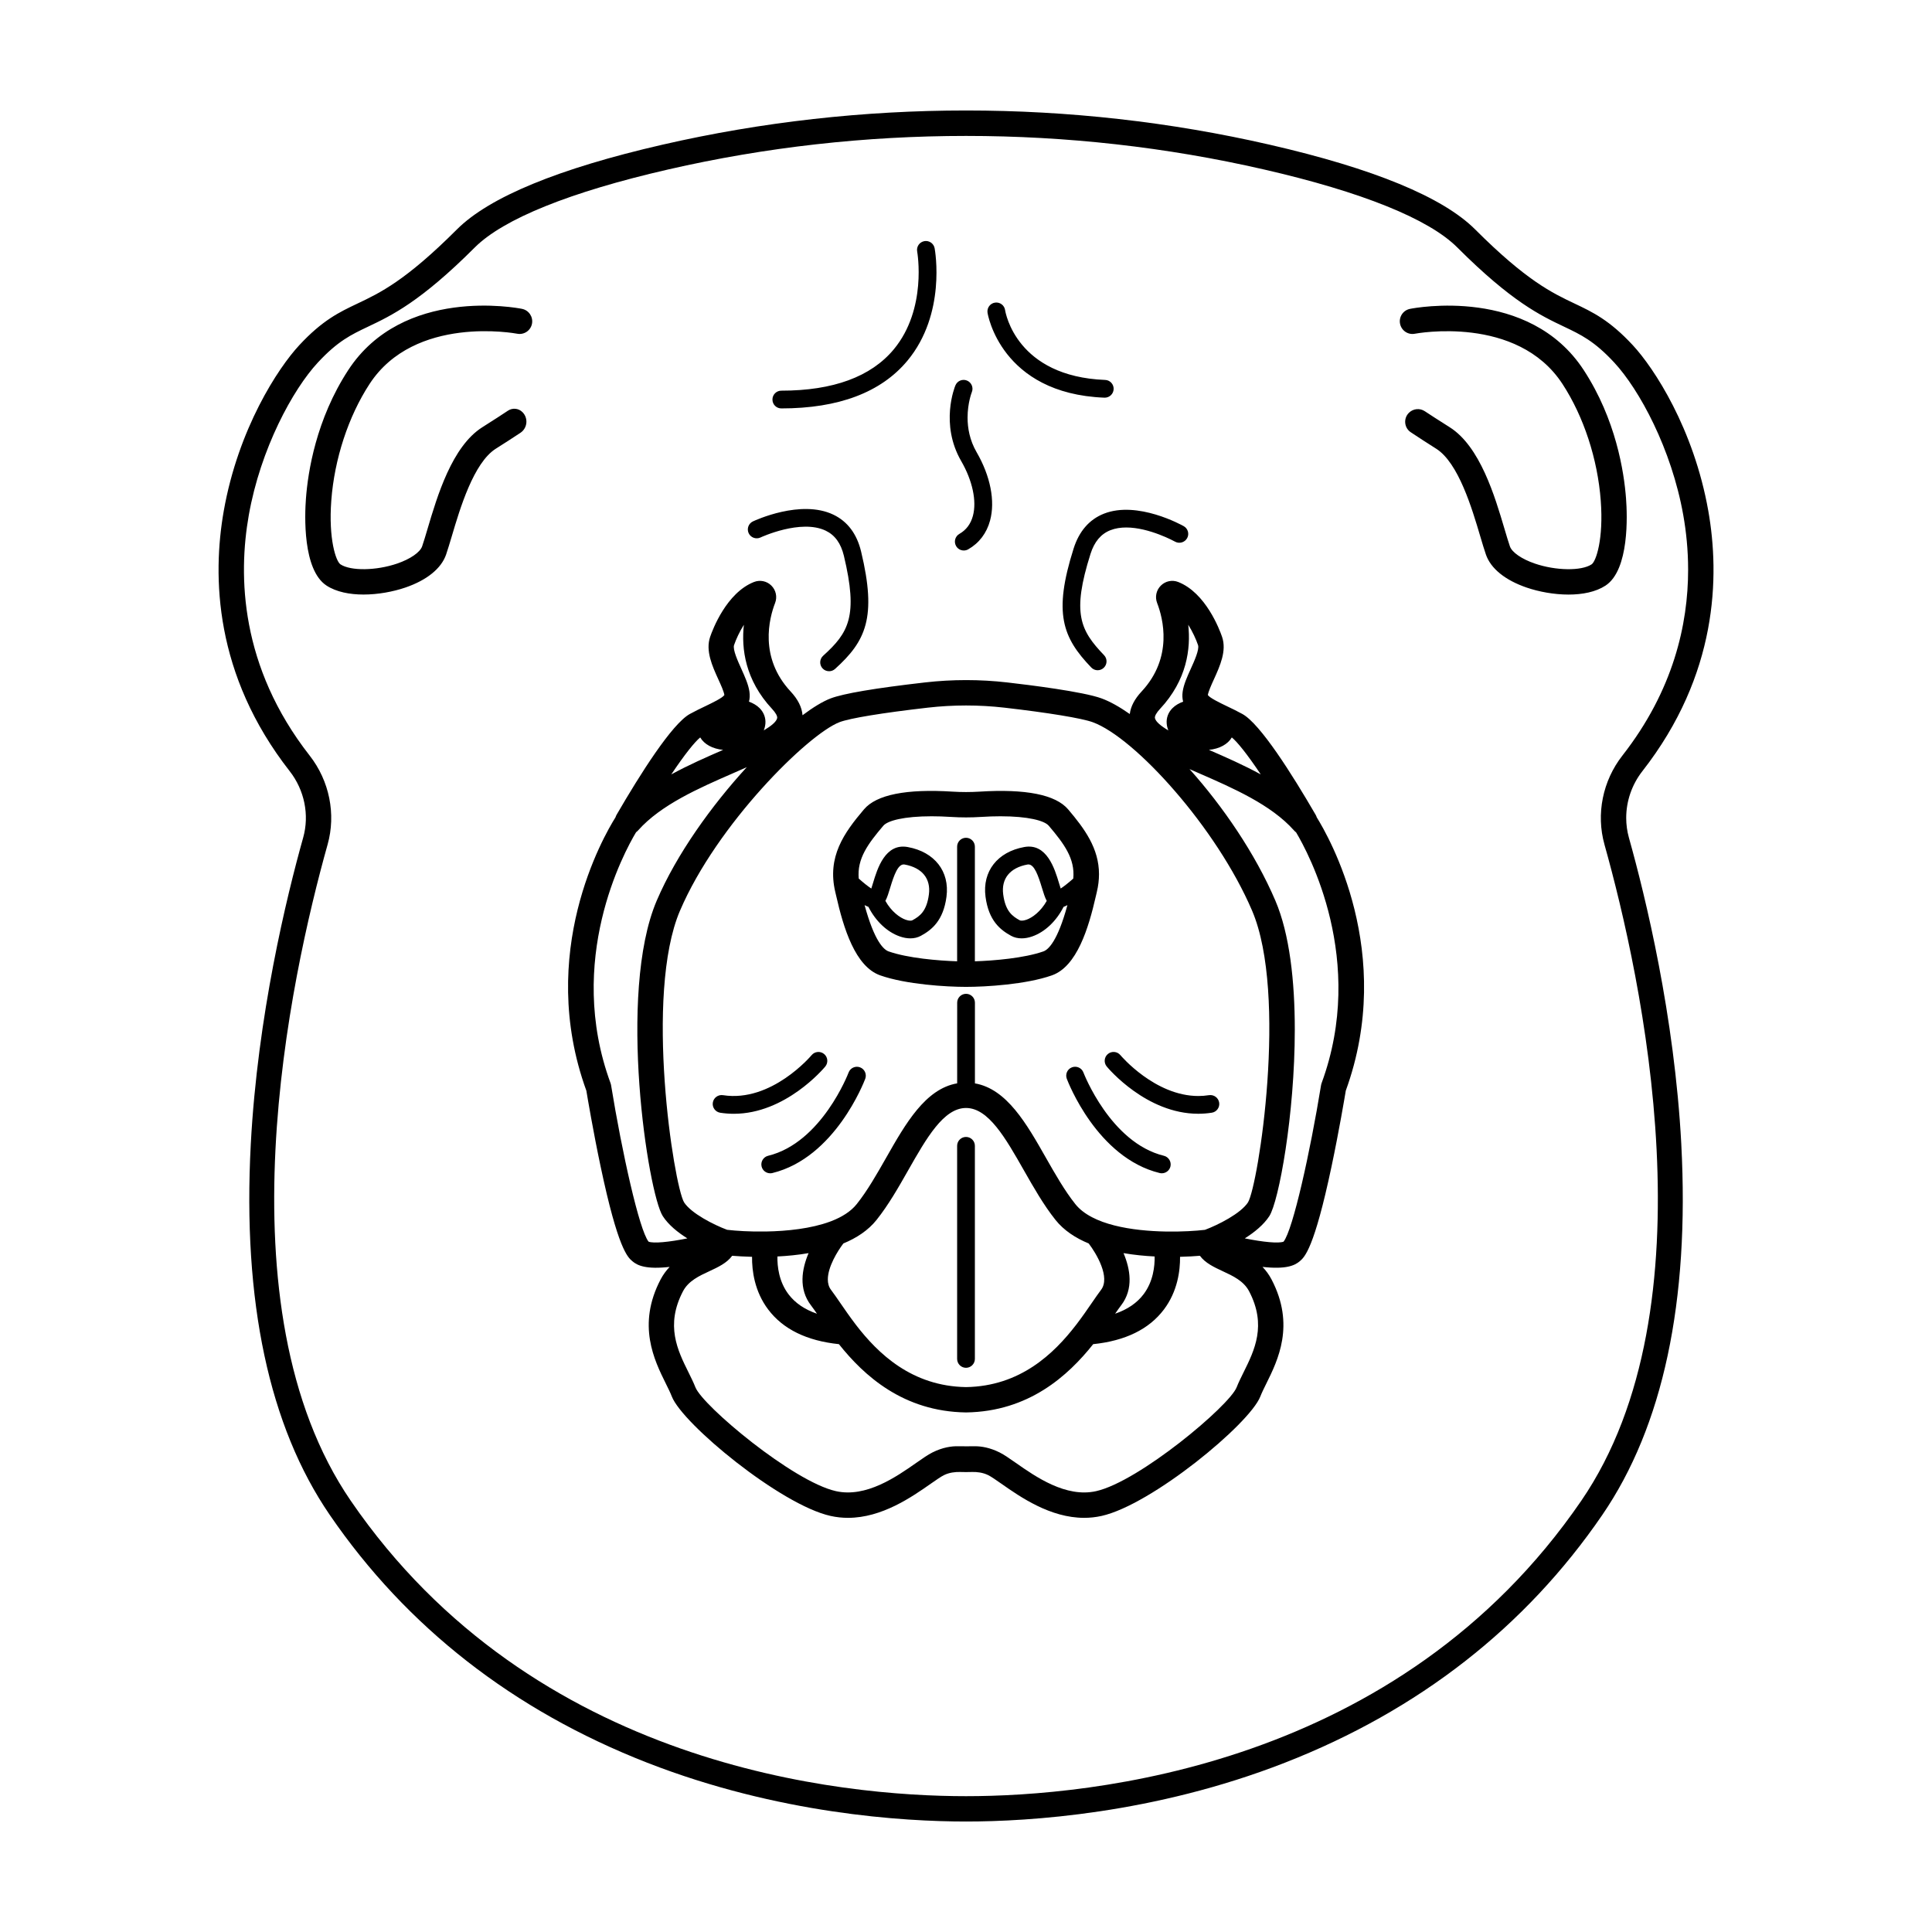 <?xml version="1.0" encoding="UTF-8"?>
<!-- Uploaded to: ICON Repo, www.svgrepo.com, Generator: ICON Repo Mixer Tools -->
<svg fill="#000000" width="800px" height="800px" version="1.1" viewBox="144 144 512 512" xmlns="http://www.w3.org/2000/svg">
 <path d="m458.59 286.64c-0.641 1.129-2.074 1.531-3.211 0.891-0.082-0.039-6.769-3.742-12.918-3.742-1.461 0-2.883 0.207-4.188 0.719-2.527 0.996-4.258 3.055-5.281 6.289-4.977 15.715-2.731 20.242 3.594 26.832 0.902 0.941 0.867 2.434-0.066 3.332-0.457 0.438-1.043 0.66-1.633 0.66-0.621 0-1.23-0.242-1.691-0.727-7.621-7.945-10.105-14.391-4.68-31.52 1.461-4.606 4.168-7.719 8.039-9.246 8.898-3.5 20.641 3.031 21.141 3.309 1.133 0.637 1.535 2.07 0.895 3.203zm116.33-10.488c-0.527-7.117-2.695-21.02-11.199-34.051-14.52-22.27-44.777-16.504-46.055-16.246-1.824 0.363-2.996 2.133-2.637 3.945 0.363 1.824 2.133 3.008 3.945 2.641 0.266-0.047 27.094-5.098 39.109 13.332 5.613 8.605 9.305 19.859 10.133 30.887 0.766 10.188-1.238 16.125-2.434 16.906-2.719 1.789-9.473 1.688-15.035-0.215-3.477-1.188-6.066-2.977-6.609-4.566-0.422-1.23-0.891-2.801-1.43-4.625-2.578-8.699-6.481-21.852-14.52-26.934-3.199-2.023-5.266-3.359-6.59-4.242-1.324-0.887-3.098-0.711-4.227 0.422-1.492 1.484-1.258 3.977 0.5 5.148 1.977 1.328 4.5 2.941 6.731 4.359 5.906 3.723 9.512 15.887 11.664 23.156 0.562 1.895 1.047 3.535 1.523 4.902 1.266 3.684 5.098 6.793 10.793 8.742 3.25 1.109 7.25 1.855 11.094 1.855 3.68 0 7.215-0.684 9.805-2.379 6.34-4.164 5.769-18.691 5.438-23.039zm-292.59-50.305c-1.281-0.258-31.535-6.016-46.055 16.246-8.504 13.039-10.672 26.934-11.199 34.051-0.328 4.348-0.902 18.871 5.453 23.035 2.59 1.691 6.125 2.379 9.805 2.379 3.844 0 7.844-0.746 11.094-1.855 5.691-1.949 9.527-5.059 10.793-8.742 0.469-1.367 0.953-3.008 1.523-4.902 2.152-7.269 5.762-19.434 11.664-23.156 2.152-1.359 4.57-2.91 6.516-4.207 1.863-1.25 2.125-3.883 0.539-5.473-1.031-1.039-2.641-1.199-3.859-0.383-1.305 0.871-3.414 2.254-6.781 4.379-8.039 5.082-11.941 18.234-14.52 26.934-0.539 1.824-1.008 3.394-1.43 4.625-0.543 1.586-3.133 3.375-6.609 4.566-5.562 1.906-12.309 2.004-15.035 0.215-1.199-0.781-3.199-6.723-2.434-16.906 0.828-11.027 4.519-22.277 10.133-30.887 11.98-18.379 38.707-13.406 39.102-13.332 1.824 0.367 3.594-0.812 3.953-2.637 0.348-1.816-0.828-3.586-2.652-3.949zm81.691 241.87c-0.059 0.02-0.105 0.055-0.16 0.082 0.035-0.023 0.074-0.039 0.105-0.059 0.027-0.008 0.035-0.012 0.055-0.023zm0 0c-0.059 0.02-0.105 0.055-0.16 0.082 0.035-0.023 0.074-0.039 0.105-0.059 0.027-0.008 0.035-0.012 0.055-0.023zm-0.047 0.023c-0.035 0.02-0.074 0.035-0.105 0.059 0.055-0.023 0.102-0.059 0.16-0.082-0.027 0.012-0.035 0.016-0.055 0.023zm8.23-177.56c-1.125-4.699-3.602-7.996-7.359-9.793-8.625-4.125-20.801 1.551-21.32 1.793-1.168 0.559-1.672 1.953-1.117 3.133 0.551 1.168 1.953 1.672 3.133 1.125 0.102-0.055 10.688-4.961 17.281-1.805 2.449 1.18 4.019 3.352 4.812 6.641 3.84 16.035 1.281 20.391-5.5 26.516-0.961 0.871-1.031 2.359-0.168 3.32 0.465 0.52 1.109 0.77 1.75 0.77 0.562 0 1.129-0.195 1.582-0.605 8.164-7.375 11.102-13.621 6.906-31.094zm27.797 155.12c-1.301 0-2.352 1.059-2.352 2.352v56.477c0 1.301 1.059 2.352 2.352 2.352s2.352-1.059 2.352-2.352v-56.477c0-1.297-1.055-2.352-2.352-2.352zm67.09-9.105c-0.203-1.285-1.402-2.156-2.691-1.965-0.953 0.145-1.895 0.223-2.82 0.223-11.516 0-20.559-10.707-20.66-10.828-0.828-1.004-2.312-1.137-3.316-0.309-0.996 0.828-1.137 2.312-0.309 3.316 0.457 0.551 10.551 12.523 24.238 12.523 1.168 0 2.371-0.086 3.598-0.277 1.281-0.191 2.164-1.398 1.961-2.684zm-14.648 14.098c-7.078-1.734-12.398-7.199-15.945-12.262-3.551-5.062-5.344-9.715-5.379-9.809-0.457-1.219-1.812-1.828-3.031-1.371-1.219 0.449-1.832 1.809-1.379 3.027 0.324 0.852 8.027 20.938 24.621 24.988 0.188 0.047 0.367 0.066 0.559 0.066 1.062 0 2.023-0.719 2.289-1.793 0.301-1.262-0.473-2.535-1.734-2.848zm-80.523-23.441c-1.219-0.457-2.574 0.16-3.031 1.371-0.066 0.188-7.117 18.602-21.328 22.07-1.266 0.309-2.035 1.586-1.727 2.848 0.262 1.074 1.223 1.793 2.289 1.793 0.188 0 0.367-0.02 0.559-0.066 16.594-4.055 24.297-24.137 24.621-24.988 0.449-1.219-0.172-2.578-1.383-3.027zm-9.523-3.531c-1.008-0.832-2.488-0.691-3.316 0.309-0.105 0.125-10.617 12.605-23.484 10.602-1.285-0.195-2.488 0.68-2.691 1.965-0.203 1.285 0.68 2.488 1.965 2.691 1.223 0.188 2.418 0.277 3.598 0.277 13.688 0 23.781-11.977 24.238-12.523 0.828-1.008 0.688-2.496-0.309-3.32zm138.25 9.727c-0.297 1.785-1.809 10.777-3.773 20.066-4.609 21.855-7.168 24.047-8.402 25.105-1.379 1.184-3.691 2.211-9.895 1.523 0.902 0.941 1.723 2.035 2.398 3.332 6.309 12.047 1.672 21.406-1.391 27.594-0.621 1.25-1.203 2.434-1.594 3.438-2.856 7.269-28.809 28.688-42.066 31.633-1.566 0.348-3.109 0.504-4.609 0.504-9.008 0-16.93-5.531-21.949-9.047-1.387-0.969-2.691-1.875-3.461-2.258-1.473-0.734-3.066-0.875-4.227-0.848-1.109 0.035-2.211 0.035-3.32 0-1.164-0.023-2.754 0.117-4.227 0.848-0.77 0.383-2.074 1.289-3.461 2.258-5.023 3.512-12.941 9.047-21.949 9.047-1.508 0-3.047-0.156-4.609-0.504-13.262-2.941-39.211-24.363-42.066-31.633-0.387-1.004-0.973-2.188-1.594-3.438-3.066-6.188-7.699-15.543-1.391-27.594 0.68-1.289 1.5-2.387 2.398-3.332-6.207 0.691-8.52-0.336-9.895-1.523-1.238-1.059-3.793-3.25-8.402-25.105-1.965-9.289-3.477-18.289-3.773-20.066-13.27-36.535 4.539-67.395 7.715-72.441 0.074-0.242 0.176-0.48 0.309-0.707 6.227-10.73 14.652-24.066 19.398-26.688 1.391-0.766 2.75-1.422 4.074-2.051 1.828-0.883 4.578-2.191 5.082-2.977-0.168-0.996-0.891-2.594-1.602-4.144-1.613-3.551-3.438-7.57-2.172-11.27 0.66-1.926 4.324-11.664 11.613-14.535h0.004c1.586-0.625 3.402-0.258 4.609 0.953 1.219 1.203 1.605 3.012 0.988 4.606-1.566 4.055-4.297 14.434 4.117 23.461 1.934 2.074 2.992 4.18 3.152 6.289 2.836-2.125 5.367-3.656 7.41-4.445 3.394-1.305 11.82-2.734 25.043-4.246 7.231-0.828 14.566-0.828 21.793 0 5.883 0.672 20.086 2.434 24.988 4.227 2.227 0.812 4.762 2.231 7.492 4.144 0.242-1.996 1.289-4 3.129-5.969 8.41-9.027 5.684-19.41 4.117-23.457-0.621-1.602-0.227-3.41 0.988-4.609 1.211-1.211 3.027-1.582 4.609-0.953h0.004c7.289 2.871 10.953 12.609 11.613 14.535 1.266 3.699-0.559 7.719-2.172 11.27-0.707 1.551-1.43 3.16-1.602 4.144 0.504 0.785 3.254 2.098 5.082 2.977 1.324 0.629 2.68 1.285 4.074 2.051 4.746 2.613 13.168 15.957 19.398 26.688 0.137 0.227 0.238 0.465 0.309 0.699 3.129 5.031 20.965 35.906 7.691 72.449zm-30.203-93.625c-1.066 1.828-3.281 3.019-6.07 3.301 0.047 0.02 0.102 0.039 0.145 0.059 4.266 1.863 9.023 3.941 13.594 6.438-3.617-5.414-6.266-8.664-7.668-9.797zm-20.375-5.125c0.203 0.961 1.57 2.09 3.559 3.269-0.238-0.57-0.383-1.168-0.438-1.789-0.137-1.527 0.406-2.988 1.523-4.106 0.781-0.785 1.785-1.344 2.832-1.723-0.215-0.805-0.266-1.691-0.121-2.68 0.281-1.914 1.184-3.898 2.133-6.004 0.934-2.047 2.332-5.144 1.934-6.312-0.527-1.547-1.441-3.543-2.594-5.391 0.699 6.34-0.344 14.652-7.457 22.277-0.965 1.027-1.473 1.949-1.371 2.457zm-125.86 51.031c-9.512 22.27-1.652 72.703 1.082 77.309 1.914 2.938 7.863 5.949 11.41 7.273 2.41 0.281 6.035 0.52 10.086 0.449h0.227c5.582-0.098 11.934-0.762 16.965-2.625-0.035 0.02-0.074 0.035-0.105 0.059 0.055-0.023 0.102-0.059 0.16-0.082 0.016-0.004 0.035-0.016 0.047-0.02 0.074-0.035 0.156-0.066 0.238-0.086 2.797-1.082 5.164-2.551 6.731-4.519 2.828-3.543 5.359-8 7.812-12.309 5.098-8.969 10.352-18.219 18.797-19.684l0.004-21.371c0-1.301 1.055-2.352 2.352-2.352 1.301 0 2.352 1.055 2.352 2.352v21.383c8.445 1.465 13.703 10.715 18.797 19.684 2.453 4.309 4.988 8.766 7.812 12.309 4.422 5.547 15.18 7.113 24.023 7.269h0.223c4.055 0.066 7.684-0.168 10.098-0.449 3.543-1.324 9.492-4.336 11.418-7.289 2.731-4.59 10.59-55.031 1.078-77.301-4.707-11.008-12.469-22.477-20.461-31.695-7.981-9.227-16.184-16.203-21.754-18.238-2.887-1.059-11.875-2.535-23.453-3.863-6.723-0.766-13.543-0.766-20.262 0-12.125 1.391-20.656 2.797-23.402 3.844-8.355 3.199-32.484 27.051-42.273 49.953zm116.9 104.6c-0.465 0.605-0.988 1.352-1.586 2.215 3.273-1.125 5.805-2.852 7.543-5.164 2.551-3.375 2.973-7.43 2.926-10.004-2.641-0.137-5.453-0.402-8.246-0.887 1.785 4.211 2.711 9.48-0.637 13.84zm-8.594-16.398c-0.004 0-0.004-0.004-0.004-0.004-3.5-1.445-6.578-3.461-8.793-6.238-3.152-3.953-5.812-8.641-8.398-13.18-4.82-8.48-9.371-16.484-15.312-16.484s-10.488 8.004-15.312 16.484c-2.578 4.539-5.246 9.227-8.398 13.18-2.211 2.777-5.301 4.793-8.793 6.238 0 0 0 0.004-0.004 0.004-1.547 2.031-4.117 6.195-4.117 9.523 0 1.039 0.246 1.988 0.852 2.777 0.727 0.957 1.512 2.106 2.43 3.438 1.164 1.691 2.492 3.621 4.019 5.629 0.016 0.016 0.023 0.02 0.035 0.035 0.004 0.016 0.02 0.023 0.023 0.039 0 0.004 0.004 0.004 0.016 0.016 0.016 0.02 0.023 0.035 0.039 0.055 0.004 0.016 0.016 0.02 0.02 0.035 5.906 7.672 14.816 16.281 29.188 16.516 14.367-0.227 23.281-8.844 29.188-16.516 0.047-0.059 0.086-0.117 0.137-0.176 1.527-2.004 2.856-3.934 4.019-5.629 0.918-1.328 1.703-2.481 2.43-3.438 2.547-3.32-1.23-9.641-3.262-12.305zm-74.234 2.562c-2.797 0.484-5.606 0.75-8.258 0.887-0.047 2.59 0.379 6.66 2.969 10.051 1.742 2.289 4.258 4 7.512 5.117-0.598-0.867-1.125-1.613-1.586-2.215-3.356-4.363-2.426-9.633-0.637-13.84zm-19.746-161.14c-0.398 1.168 1.004 4.266 1.934 6.312 0.945 2.106 1.848 4.086 2.133 6.004 0.145 0.988 0.098 1.875-0.121 2.68 1.047 0.379 2.051 0.938 2.832 1.723 1.109 1.125 1.652 2.578 1.523 4.106-0.055 0.621-0.203 1.219-0.43 1.785 1.977-1.168 3.352-2.297 3.551-3.258 0.102-0.508-0.406-1.43-1.367-2.457-7.113-7.633-8.156-15.941-7.457-22.273-1.16 1.84-2.07 3.832-2.598 5.379zm-16.637 34.273c4.57-2.5 9.324-4.578 13.594-6.438 0.047-0.02 0.102-0.039 0.145-0.059-2.793-0.281-5.008-1.48-6.07-3.301-1.398 1.129-4.043 4.379-7.668 9.797zm4.258 122.96c-2.516-1.57-4.988-3.559-6.5-5.883-3.918-6.012-12.105-59.07-1.621-83.613 5.285-12.367 14.602-25.27 23.867-35.379-1.199 0.539-2.438 1.082-3.719 1.641-8.918 3.894-19.027 8.305-25.066 15.098-0.168 0.195-0.359 0.363-0.559 0.504 0 0 0 0.004-0.004 0.016-3.195 5.324-18.73 33.895-6.762 66.457 0.074 0.203 0.125 0.406 0.16 0.625 2.871 17.645 7.441 38.285 9.926 41.402 1.332 0.512 5.379 0.121 10.277-0.867zm148.87 14.012c-1.441-2.742-4.281-4.066-7.039-5.34-2.191-1.023-4.59-2.133-5.996-4.066-1.344 0.117-3.152 0.223-5.266 0.277 0.039 3.637-0.641 9.148-4.289 13.977-3.941 5.219-10.23 8.289-18.73 9.168-6.648 8.359-17.059 17.852-33.645 18.094h-0.098c-16.586-0.242-26.992-9.734-33.645-18.094-8.5-0.883-14.793-3.953-18.73-9.168-3.652-4.828-4.328-10.34-4.289-13.977-2.109-0.055-3.918-0.168-5.266-0.277-1.406 1.934-3.805 3.043-5.996 4.066-2.754 1.27-5.602 2.594-7.039 5.34-4.719 9.012-1.441 15.645 1.461 21.492 0.684 1.379 1.328 2.68 1.828 3.953 1.934 4.922 25.891 25.004 37.266 27.531 7.984 1.773 15.977-3.797 21.25-7.492 1.734-1.211 3.098-2.168 4.301-2.769 2.734-1.367 5.098-1.691 6.863-1.641 1.473 0.039 2.938 0 4.41 0 1.727-0.004 3.961 0.363 6.531 1.641 1.203 0.605 2.57 1.562 4.301 2.769 5.281 3.691 13.266 9.27 21.25 7.492 11.375-2.527 35.332-22.609 37.266-27.531 0.5-1.27 1.145-2.574 1.828-3.953 2.906-5.852 6.191-12.477 1.473-21.492zm12.449-121.62-0.004-0.004c-0.203-0.145-0.387-0.324-0.562-0.52-6.035-6.793-16.148-11.199-25.066-15.094-0.887-0.387-1.762-0.77-2.609-1.145 8.82 9.848 17.406 22.355 22.758 34.879 3.785 8.855 5.141 21.41 5.141 34.137 0 22.555-4.246 45.625-6.758 49.469-1.512 2.316-3.981 4.301-6.492 5.883 4.887 0.988 8.941 1.379 10.273 0.871 2.481-3.117 7.055-23.758 9.926-41.402 0.035-0.215 0.086-0.422 0.16-0.625 11.961-32.539-3.566-61.105-6.766-66.449zm-52.23 11.094c0 1.5-0.18 3.078-0.586 4.762-0.059 0.262-0.137 0.586-0.223 0.953-1.953 8.602-5.047 18.773-11.684 21.098-6.84 2.41-17.512 3.047-22.738 3.047-5.223 0-15.895-0.641-22.738-3.047-6.637-2.328-9.73-12.5-11.684-21.098-0.086-0.367-0.16-0.691-0.223-0.953-2.238-9.367 2.312-15.723 7.598-21.949 3.301-3.894 11.219-5.473 23.531-4.691 2.332 0.145 4.699 0.145 7.031 0 12.309-0.781 20.227 0.801 23.531 4.691 4.332 5.106 8.184 10.309 8.184 17.188zm-13.316-12.844c-1.137-1.352-5.465-2.508-12.797-2.508-1.586 0-3.316 0.055-5.184 0.176-2.613 0.168-5.266 0.168-7.879 0-1.867-0.121-3.598-0.176-5.18-0.176-7.336 0-11.656 1.16-12.801 2.508-4.074 4.793-6.992 8.73-6.516 13.996 1.246 1.117 2.453 2.074 3.332 2.648 0.16-0.484 0.328-1.039 0.469-1.508 1.117-3.699 3.195-10.594 9.199-9.488 7.109 1.301 11.133 6.457 10.258 13.148-0.828 6.352-3.906 8.812-6.812 10.387-0.812 0.441-1.754 0.664-2.769 0.664-0.883 0-1.824-0.168-2.777-0.504-3.375-1.168-6.418-4.062-8.328-7.84-0.324-0.121-0.66-0.277-1.02-0.469 2.59 9.543 5.047 11.805 6.367 12.27 5.106 1.789 13.125 2.457 18.156 2.621v-30.383c0-1.301 1.059-2.352 2.352-2.352s2.352 1.055 2.352 2.352v30.383c5.039-0.16 13.059-0.832 18.156-2.621 1.32-0.465 3.777-2.731 6.367-12.27-0.359 0.195-0.691 0.348-1.02 0.469-1.91 3.777-4.953 6.672-8.328 7.84-0.957 0.336-1.895 0.504-2.777 0.504-1.02 0-1.953-0.223-2.769-0.66-2.906-1.582-5.984-4.039-6.812-10.395-0.871-6.691 3.152-11.855 10.258-13.148 5.996-1.109 8.082 5.789 9.199 9.488 0.141 0.469 0.309 1.023 0.469 1.508 0.867-0.562 2.086-1.531 3.332-2.641 0.508-5.262-2.422-9.203-6.496-14zm-1.789 16.504c-0.996-3.293-2.023-6.246-3.602-6.246-0.082 0-0.16 0.004-0.242 0.02-4.641 0.848-6.988 3.738-6.438 7.914 0.578 4.457 2.41 5.789 4.387 6.867 0.195 0.102 0.781 0.195 1.762-0.145 1.57-0.543 3.797-2.168 5.387-4.996-0.504-0.934-0.859-2.133-1.254-3.414zm-36.121 8.41c0.984 0.344 1.57 0.258 1.762 0.145 1.984-1.078 3.812-2.41 4.387-6.867 0.543-4.176-1.805-7.07-6.438-7.914-1.715-0.309-2.801 2.762-3.844 6.227-0.387 1.281-0.746 2.473-1.25 3.41 1.582 2.832 3.809 4.449 5.383 5zm7.668-177.95c-0.242-1.281-1.473-2.125-2.742-1.883-1.285 0.242-2.125 1.465-1.883 2.75 0.023 0.145 2.699 15.199-6.195 25.914-6.047 7.273-16.078 10.957-29.809 10.957-1.305 0-2.352 1.055-2.352 2.352 0 1.305 1.047 2.352 2.352 2.352 15.199 0 26.449-4.258 33.43-12.66 10.285-12.391 7.324-29.078 7.199-29.781zm45.184 34.895c-23.477-0.918-26.391-17.75-26.512-18.512-0.188-1.281-1.379-2.168-2.672-1.977-1.285 0.188-2.172 1.387-1.984 2.672 0.023 0.215 3.457 21.445 30.973 22.516h0.098c1.258 0 2.297-0.996 2.352-2.258 0.051-1.305-0.957-2.398-2.254-2.441zm-34.062 19.148c-1.848-3.195-2.394-6.438-2.394-9.164 0-3.883 1.109-6.699 1.129-6.75 0.488-1.199-0.082-2.57-1.281-3.066-1.199-0.5-2.574 0.074-3.074 1.281-0.176 0.406-4.137 10.258 1.543 20.062 2.992 5.18 4.156 10.602 3.094 14.52-0.57 2.137-1.785 3.742-3.582 4.769-1.129 0.645-1.523 2.086-0.871 3.215 0.43 0.762 1.223 1.184 2.047 1.184 0.398 0 0.789-0.098 1.164-0.309 2.891-1.648 4.898-4.289 5.793-7.633 1.398-5.176 0.098-11.773-3.566-18.109zm186.75 183.41c2.207 41.684-4.84 74.734-20.938 98.234-20.359 29.73-48.668 51.82-84.137 65.668-34.727 13.551-67.832 15.574-84.473 15.574s-49.746-2.023-84.48-15.578c-35.465-13.844-63.777-35.938-84.137-65.668-16.098-23.496-23.141-56.547-20.938-98.234 1.805-34.059 9.473-65.531 13.887-81.266 1.688-6.004 0.348-12.586-3.57-17.602-20-25.574-20.539-51.645-17.469-69.023 3.856-21.773 14.379-37.816 19.996-43.863 6.172-6.648 10.641-8.766 15.383-11.02 5.996-2.84 12.801-6.07 26.391-19.66 8.578-8.578 26.914-16.137 54.496-22.469 52.621-12.078 108.25-12.078 160.87 0 27.582 6.332 45.918 13.891 54.496 22.469 13.586 13.586 20.391 16.816 26.391 19.66 4.742 2.254 9.211 4.367 15.383 11.02 5.613 6.047 16.141 22.086 19.996 43.863 3.074 17.371 2.535 43.445-17.469 69.023-2.805 3.594-4.281 7.977-4.281 12.379 0 1.754 0.238 3.516 0.711 5.223 4.418 15.742 12.086 47.215 13.891 81.27zm-20.359-79.445c-2.258-8.055-0.484-16.863 4.746-23.559 13.531-17.289 17.422-34.828 17.422-49.266 0-5.281-0.52-10.148-1.281-14.438-3.113-17.609-11.672-33.312-18.297-40.457-5.289-5.707-8.844-7.391-13.332-9.523-6.172-2.934-13.855-6.574-28.266-20.984-7.562-7.562-25.285-14.711-51.254-20.668-25.816-5.926-52.371-8.883-78.926-8.883-26.559 0-53.113 2.957-78.934 8.887-25.965 5.953-43.684 13.105-51.254 20.668-14.41 14.41-22.094 18.051-28.266 20.984-4.488 2.133-8.039 3.812-13.332 9.523-6.629 7.141-15.191 22.848-18.297 40.457-2.836 16.027-2.336 40.09 16.141 63.707 5.231 6.695 7.008 15.504 4.746 23.559-9.871 35.191-29.023 122.57 6.125 173.89 48.418 70.676 130.17 78.309 163.07 78.309s114.65-7.633 163.06-78.316c35.148-51.324 15.996-138.7 6.125-173.89z"/>
</svg>